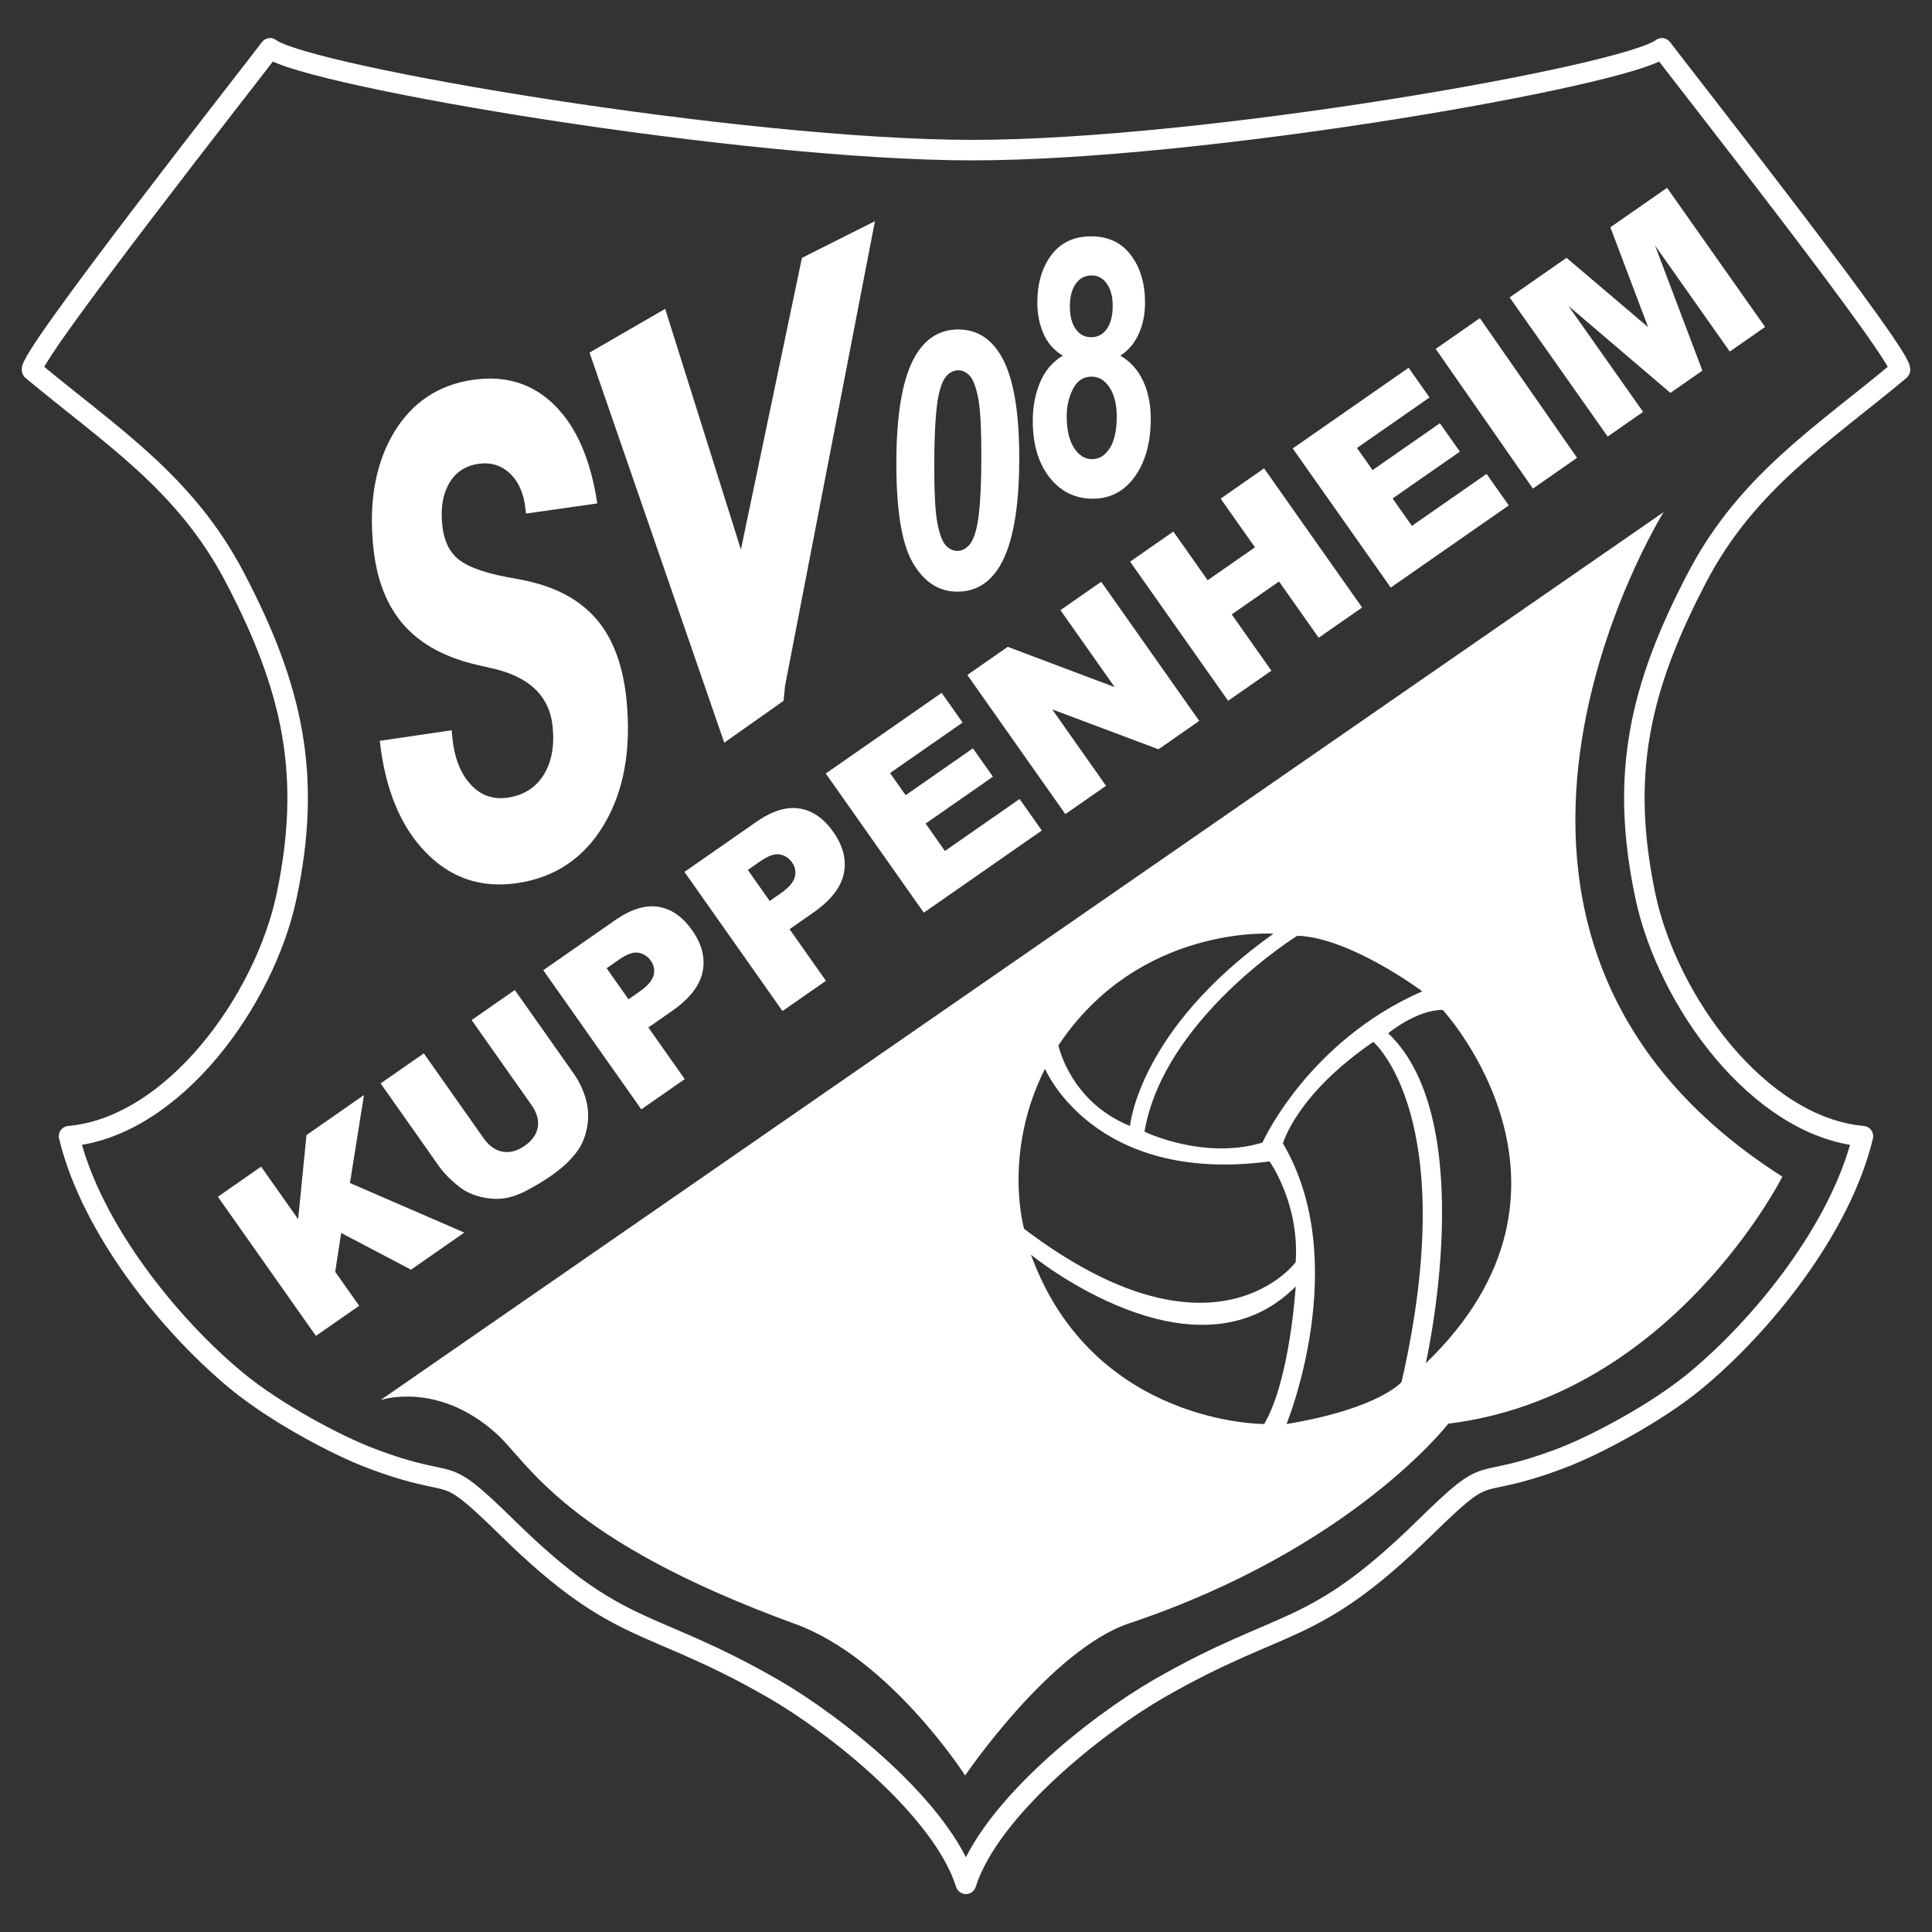 <?xml version="1.0" encoding="UTF-8" standalone="no"?>
<!DOCTYPE svg PUBLIC "-//W3C//DTD SVG 1.1//EN" "http://www.w3.org/Graphics/SVG/1.1/DTD/svg11.dtd">
<svg width="100%" height="100%" viewBox="0 0 475 475" version="1.1" xmlns="http://www.w3.org/2000/svg" xmlns:xlink="http://www.w3.org/1999/xlink" xml:space="preserve" xmlns:serif="http://www.serif.com/" style="fill-rule:evenodd;clip-rule:evenodd;stroke-linecap:round;stroke-linejoin:round;stroke-miterlimit:1;">
    <rect x="0" y="0" width="475" height="475" fill="#333333" stroke="none"/>
    <g transform="matrix(4.167,0,0,4.167,237.477,11.881)">
        <path d="M0,108.297C1.406,103.866 7.76,98.868 11.379,96.786C18.768,92.532 20.395,93.828 27.03,87.327C31.256,83.186 29.693,85.241 35.114,83.192C37.236,82.39 40.796,80.462 43.002,78.647C46.974,75.377 51.621,69.637 52.926,64.185C46.782,63.641 41.396,56.194 40.092,50.025C38.596,42.946 39.691,37.783 43.173,31.164C46.103,25.595 50.486,22.837 55.1,18.991C55.611,18.565 42.141,1.436 41.065,0C38.891,1.65 14.029,6.006 0.408,6.006M0,108.297C-1.406,103.866 -7.75,98.868 -11.368,96.786C-18.757,92.532 -20.385,93.828 -27.019,87.327C-31.245,83.186 -29.683,85.241 -35.103,83.192C-37.225,82.39 -40.785,80.462 -42.991,78.647C-46.963,75.377 -51.61,69.637 -52.916,64.185C-46.771,63.641 -41.385,56.194 -40.081,50.025C-38.585,42.946 -39.68,37.783 -43.163,31.164C-46.092,25.595 -50.475,22.837 -55.089,18.991C-55.601,18.565 -42.13,1.436 -41.054,0C-38.88,1.65 -13.213,6.006 0.408,6.006" style="fill:none;fill-rule:nonzero;stroke:white;stroke-width:1.21px;"/>
    </g>
    <g transform="matrix(4.167,0,0,4.167,350.538,227.241)">
        <path d="M0,25.902C0,25.902 3.256,11.621 -2.216,6.434C-2.216,6.434 -0.568,5.049 1.001,5.053C1.001,5.053 10.728,15.576 0,25.902M-1.427,27.004C-1.427,27.004 -2.743,28.582 -8.214,29.486C-8.214,29.486 -4.302,19.92 -8.425,12.933C-8.425,12.933 -7.662,10.061 -3.095,6.939C-3.095,6.939 2.148,11.369 -1.427,27.004M-23.295,19.495C-23.295,19.495 -13.663,27.391 -7.675,21.371C-7.675,21.371 -8.002,26.878 -9.533,29.486C-9.533,29.486 -19.636,29.544 -23.295,19.495M-22.466,8.524C-22.466,8.524 -19.61,15.371 -9.218,13.992C-9.218,13.992 -7.44,16.467 -7.675,19.937C-7.675,19.937 -12.489,26.467 -23.701,17.966C-23.701,17.966 -24.98,13.508 -22.466,8.524M-8.989,0.559C-16.96,6.222 -17.45,11.901 -17.45,11.901C-21,10.46 -21.674,7.144 -21.674,7.144C-16.9,-0.026 -8.989,0.559 -8.989,0.559M-0.207,3.954C-6.98,6.928 -9.637,12.881 -9.637,12.881C-13.107,13.931 -16.596,12.239 -16.596,12.239C-15.462,5.573 -7.582,0.678 -7.582,0.678C-4.483,0.767 -0.207,3.954 -0.207,3.954M14.035,-24.319L-61.669,28.073C-61.669,28.073 -58.306,26.921 -54.833,30.053C-52.931,31.768 -50.842,36.318 -37.195,41.286C-31.612,43.318 -27.178,50.221 -27.178,50.221C-27.178,50.221 -22.145,42.802 -17.484,41.24C-4.347,36.84 1.329,29.466 1.329,29.466C14.534,27.845 21.04,14.891 21.04,14.891C-1.477,0.547 14.035,-24.319 14.035,-24.319" style="fill:white;"/>
    </g>
    <g transform="matrix(4.167,0,0,4.167,53.566,303.427)">
        <path d="M0,-2.207L2.552,-3.984L4.737,-0.881L5.228,-5.847L8.62,-8.209L7.793,-3.017L14.539,-0.093L11.395,2.096L7.275,-0.07L6.923,2.221L8.336,4.226L5.784,6.002L0,-2.207Z" style="fill:white;"/>
    </g>
    <g transform="matrix(4.167,0,0,4.167,115.956,287.474)">
        <path d="M0,-8.803L2.548,-10.577L5.997,-5.682C6.339,-5.196 6.584,-4.686 6.736,-4.148C6.887,-3.613 6.916,-3.068 6.819,-2.519C6.721,-1.969 6.54,-1.507 6.275,-1.126C5.907,-0.599 5.377,-0.094 4.681,0.391C4.279,0.671 3.822,0.949 3.307,1.222C2.793,1.498 2.318,1.663 1.882,1.719C1.446,1.774 0.986,1.741 0.505,1.62C0.025,1.499 -0.378,1.309 -0.705,1.053C-1.231,0.641 -1.635,0.233 -1.92,-0.17L-5.369,-5.065L-2.821,-6.839L0.71,-1.827C1.027,-1.378 1.398,-1.116 1.823,-1.038C2.251,-0.96 2.686,-1.074 3.13,-1.384C3.568,-1.689 3.827,-2.054 3.902,-2.476C3.976,-2.896 3.852,-3.336 3.531,-3.791L0,-8.803Z" style="fill:white;"/>
    </g>
    <g transform="matrix(4.167,0,0,4.167,154.521,249.511)">
        <path d="M0,-0.919L0.625,-1.354C1.117,-1.697 1.402,-2.02 1.482,-2.33C1.56,-2.638 1.507,-2.926 1.321,-3.189C1.139,-3.447 0.898,-3.607 0.6,-3.664C0.302,-3.725 -0.087,-3.588 -0.563,-3.256L-1.29,-2.75L0,-0.919ZM-5.029,-2.634L-0.787,-5.587C0.136,-6.23 0.982,-6.494 1.749,-6.376C2.516,-6.26 3.186,-5.798 3.753,-4.993C4.337,-4.164 4.544,-3.342 4.37,-2.526C4.197,-1.71 3.596,-0.944 2.568,-0.228L1.172,0.744L3.318,3.791L0.755,5.575L-5.029,-2.634Z" style="fill:white;"/>
    </g>
    <g transform="matrix(4.167,0,0,4.167,189.236,225.341)">
        <path d="M0,-0.919L0.625,-1.354C1.117,-1.697 1.402,-2.02 1.482,-2.33C1.561,-2.638 1.507,-2.925 1.321,-3.189C1.139,-3.447 0.898,-3.607 0.6,-3.664C0.302,-3.725 -0.086,-3.588 -0.563,-3.256L-1.29,-2.75L0,-0.919ZM-5.029,-2.634L-0.787,-5.587C0.136,-6.23 0.982,-6.494 1.75,-6.376C2.516,-6.26 3.186,-5.798 3.753,-4.993C4.337,-4.164 4.544,-3.342 4.371,-2.526C4.198,-1.71 3.596,-0.944 2.568,-0.228L1.172,0.744L3.319,3.791L0.755,5.575L-5.029,-2.634Z" style="fill:white;"/>
    </g>
    <g transform="matrix(4.167,0,0,4.167,203.022,204.547)">
        <path d="M0,-3.448L6.838,-8.209L8.073,-6.456L3.792,-3.476L4.712,-2.17L8.683,-4.935L9.863,-3.261L5.892,-0.496L7.031,1.121L11.437,-1.946L12.747,-0.086L5.784,4.761L0,-3.448Z" style="fill:white;"/>
    </g>
    <g transform="matrix(4.167,0,0,4.167,237.826,177.237)">
        <path d="M0,-2.709L2.384,-4.369L8.694,-1.992L5.494,-6.534L7.899,-8.209L13.684,0.001L11.278,1.675L5.009,-0.678L8.184,3.829L5.784,5.5L0,-2.709Z" style="fill:white;"/>
    </g>
    <g transform="matrix(4.167,0,0,4.167,277.846,149.358)">
        <path d="M0,-2.705L2.552,-4.481L4.576,-1.608L7.366,-3.551L5.342,-6.424L7.905,-8.209L13.689,0.001L11.126,1.785L8.787,-1.535L5.997,0.408L8.336,3.728L5.784,5.504L0,-2.705Z" style="fill:white;"/>
    </g>
    <g transform="matrix(4.167,0,0,4.167,317.826,124.625)">
        <path d="M0,-3.449L6.838,-8.209L8.073,-6.457L3.792,-3.477L4.712,-2.171L8.683,-4.936L9.863,-3.261L5.892,-0.497L7.031,1.12L11.437,-1.947L12.747,-0.088L5.784,4.76L0,-3.449Z" style="fill:white;"/>
    </g>
    <g transform="matrix(3.42,-2.38,-2.38,-3.42,348.447,98.104)">
        <rect x="2.583" y="-8.235" width="3.175" height="10.042" style="fill:white;"/>
    </g>
    <g transform="matrix(4.167,0,0,4.167,371.154,80.385)">
        <path d="M0,-1.742L3.358,-4.079L8.173,0.013L5.944,-5.88L9.29,-8.209L15.074,-0L12.99,1.451L8.579,-4.808L11.373,2.577L9.486,3.89L3.464,-1.248L7.875,5.012L5.785,6.467L0,-1.742Z" style="fill:white;"/>
    </g>
    <g transform="matrix(4.167,0,0,4.167,93.374,128.496)">
        <path d="M0,12.874L4.238,12.25L4.279,12.664C4.397,13.861 4.754,14.786 5.348,15.433C5.938,16.088 6.669,16.35 7.537,16.226C8.472,16.093 9.179,15.653 9.658,14.901C10.131,14.155 10.314,13.201 10.2,12.051C10.019,10.213 8.792,9.053 6.516,8.571C6.227,8.503 5.99,8.449 5.823,8.412C3.907,7.98 2.441,7.192 1.425,6.049C0.409,4.9 -0.195,3.352 -0.387,1.408C-0.652,-1.266 -0.246,-3.5 0.824,-5.299C1.899,-7.093 3.461,-8.135 5.514,-8.428C7.44,-8.702 9.041,-8.198 10.324,-6.917C11.607,-5.642 12.446,-3.715 12.831,-1.133L8.624,-0.534L8.601,-0.768C8.511,-1.684 8.21,-2.386 7.698,-2.883C7.186,-3.379 6.563,-3.575 5.823,-3.47C5.061,-3.361 4.494,-2.989 4.111,-2.351C3.728,-1.714 3.583,-0.9 3.681,0.089C3.722,0.51 3.803,0.871 3.929,1.179C4.05,1.487 4.223,1.754 4.444,1.986C4.952,2.51 5.957,2.916 7.476,3.208C8.147,3.323 8.665,3.425 9.031,3.522C10.726,3.951 12.022,4.736 12.924,5.868C13.82,6.994 14.367,8.53 14.557,10.461C14.847,13.396 14.401,15.852 13.22,17.83C12.038,19.807 10.317,20.954 8.069,21.274C5.949,21.576 4.156,20.958 2.678,19.419C1.206,17.887 0.313,15.703 0,12.874" style="fill:white;"/>
    </g>
    <g transform="matrix(4.167,0,0,4.167,192.651,64.68)">
        <path d="M0,25.827L-3.5,28.298L-11.45,5.282L-6.986,2.701L-2.518,16.9L1.083,-0.308L5.39,-2.471L0.084,24.957L0,25.827Z" style="fill:white;"/>
    </g>
    <g transform="matrix(4.167,0,0,4.167,235.606,135.425)">
        <path d="M0,-10.651C-0.257,-10.652 -0.489,-10.541 -0.693,-10.32C-0.897,-10.096 -1.058,-9.694 -1.173,-9.116C-1.323,-8.366 -1.406,-7.104 -1.416,-5.326C-1.426,-3.549 -1.366,-2.328 -1.239,-1.664C-1.111,-0.997 -0.947,-0.555 -0.748,-0.332C-0.546,-0.112 -0.318,0.002 -0.061,0.004C0.199,0.005 0.431,-0.106 0.635,-0.331C0.839,-0.552 1,-0.953 1.115,-1.531C1.265,-2.275 1.348,-3.533 1.358,-5.311C1.368,-7.088 1.307,-8.309 1.181,-8.976C1.052,-9.64 0.888,-10.085 0.69,-10.312C0.488,-10.535 0.26,-10.65 0,-10.651M0.014,-13.06C1.098,-13.054 1.939,-12.524 2.542,-11.473C3.26,-10.231 3.612,-8.172 3.596,-5.298C3.58,-2.434 3.201,-0.376 2.464,0.875C1.855,1.905 1.009,2.415 -0.075,2.409C-1.159,2.403 -2.032,1.834 -2.69,0.694C-3.35,-0.441 -3.671,-2.464 -3.654,-5.37C-3.638,-8.224 -3.26,-10.274 -2.522,-11.522C-1.913,-12.552 -1.068,-13.066 0.014,-13.06Z" style="fill:white;"/>
    </g>
    <g transform="matrix(4.167,0,0,4.167,262.257,78.433)">
        <path d="M0,5.724C0,6.524 0.143,7.149 0.429,7.597C0.715,8.045 1.072,8.267 1.501,8.267C1.92,8.267 2.268,8.052 2.541,7.622C2.815,7.191 2.953,6.571 2.953,5.756C2.953,5.047 2.813,4.475 2.534,4.045C2.255,3.615 1.901,3.4 1.471,3.4C0.976,3.4 0.606,3.647 0.365,4.133C0.121,4.623 0,5.153 0,5.724M0.187,-0.762C0.187,-0.184 0.301,0.268 0.53,0.589C0.759,0.913 1.063,1.075 1.445,1.075C1.829,1.075 2.137,0.913 2.369,0.585C2.598,0.257 2.714,-0.194 2.714,-0.773C2.714,-1.32 2.601,-1.753 2.371,-2.081C2.142,-2.409 1.841,-2.571 1.464,-2.571C1.075,-2.572 0.764,-2.406 0.532,-2.078C0.303,-1.746 0.187,-1.309 0.187,-0.762M-0.232,2.162C-0.757,1.844 -1.139,1.407 -1.375,0.853C-1.614,0.299 -1.733,-0.311 -1.733,-0.97C-1.733,-2.099 -1.459,-3.034 -0.907,-3.771C-0.355,-4.508 0.429,-4.878 1.445,-4.878C2.45,-4.878 3.232,-4.508 3.786,-3.771C4.343,-3.034 4.622,-2.099 4.622,-0.97C4.622,-0.269 4.494,0.356 4.237,0.906C3.983,1.453 3.624,1.872 3.163,2.162C3.749,2.497 4.195,2.991 4.501,3.639C4.807,4.285 4.96,5.033 4.96,5.879C4.96,7.279 4.649,8.415 4.025,9.29C3.402,10.164 2.574,10.602 1.538,10.602C0.574,10.602 -0.227,10.242 -0.868,9.519C-1.624,8.662 -2.002,7.491 -2.002,6.003C-2.002,5.184 -1.859,4.433 -1.575,3.745C-1.292,3.061 -0.843,2.532 -0.232,2.162Z" style="fill:white;"/>
    </g>
</svg>
